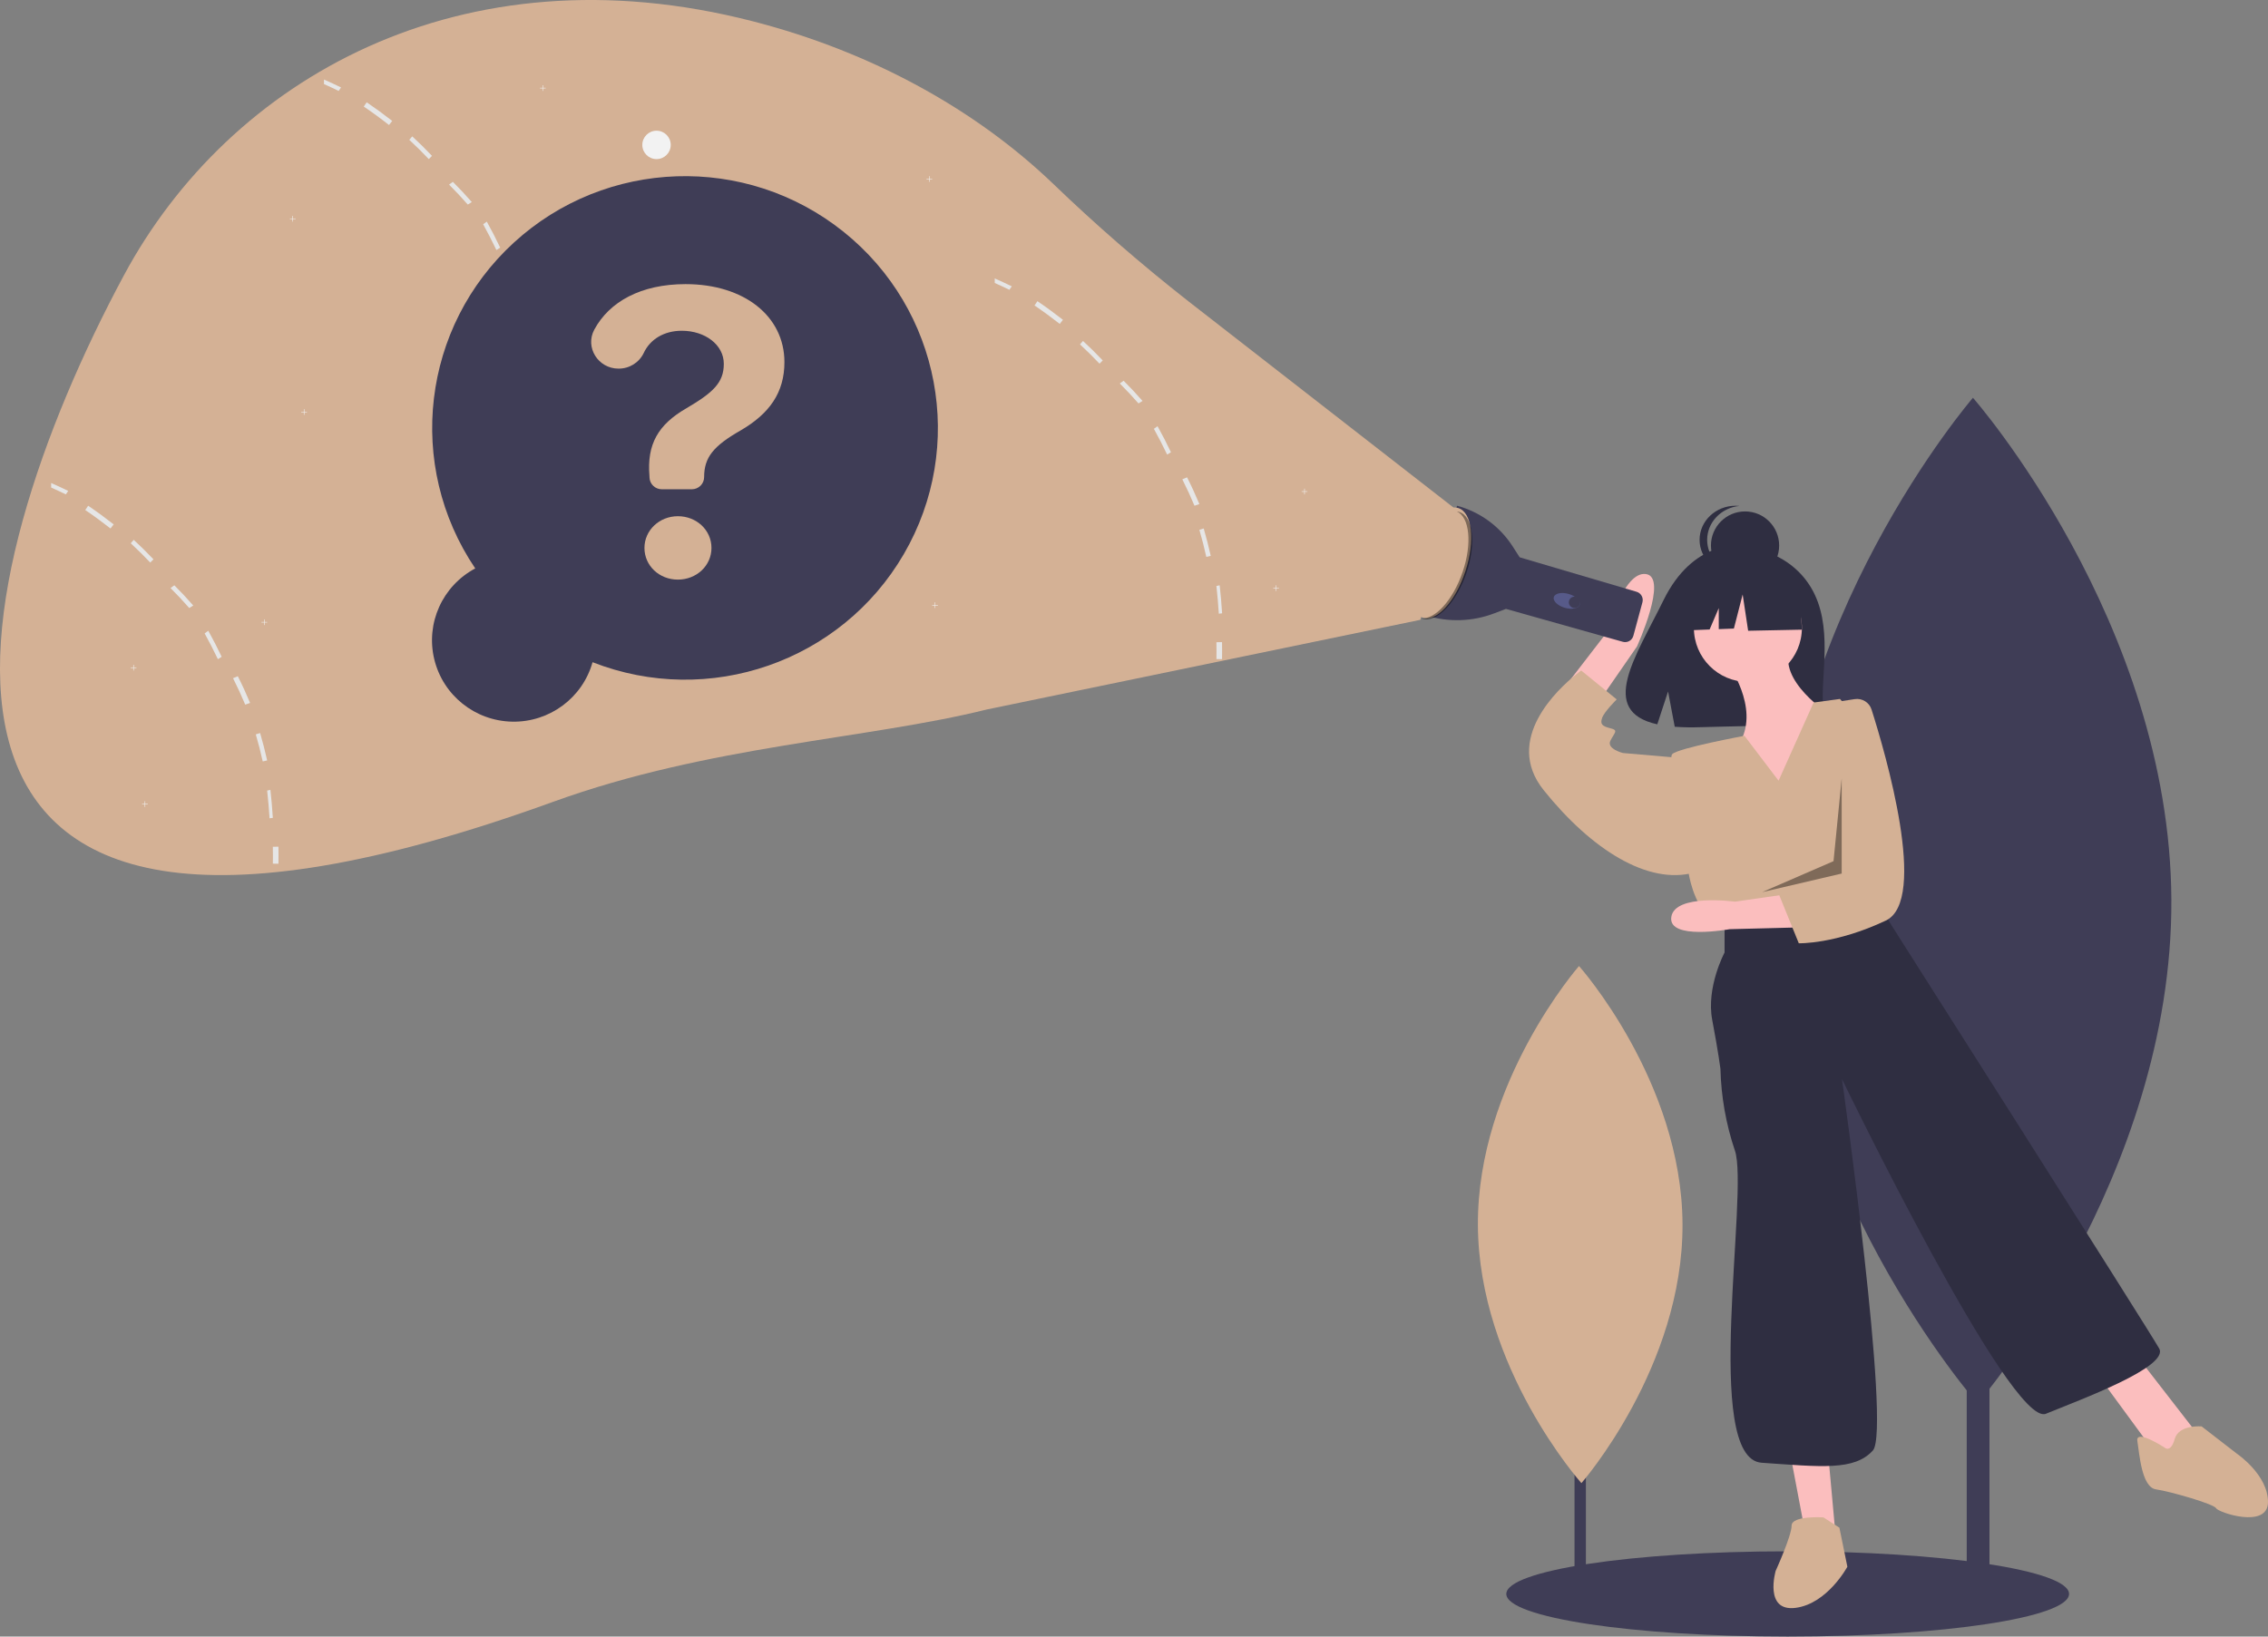 <?xml version="1.0" encoding="UTF-8"?>
<svg width="399px" height="288px" viewBox="0 0 399 288" version="1.1" xmlns="http://www.w3.org/2000/svg" xmlns:xlink="http://www.w3.org/1999/xlink">
    <rect x="0" y="0" width="399" height="288" fill="#808080" stroke="none"/>
    <!-- Generator: Sketch 53.2 (72643) - https://sketchapp.com -->
    <title>undraw_searching_p5ux (1)</title>
    <desc>Created with Sketch.</desc>
    <g id="VD" stroke="none" stroke-width="1" fill="none" fill-rule="evenodd">
        <g id="2.3.Desktop-Product-list-No-Product-State" transform="translate(-568, -568)" fill-rule="nonzero">
            <g id="undraw_searching_p5ux-(1)" transform="translate(568, 568)">
                <rect id="Rectangle" fill="#3F3D56" x="346" y="140" width="4" height="140"></rect>
                <path d="M381.999,158.341 C382.224,207.218 347.907,247 347.907,247 C347.907,247 313.226,207.537 313.001,158.659 C312.776,109.782 347.093,70 347.093,70 C347.093,70 381.774,109.463 381.999,158.341 Z" id="Path" fill="#3F3D56"></path>
                <rect id="Rectangle" fill="#3F3D56" x="277" y="206" width="2" height="72"></rect>
                <path d="M295.999,215.418 C296.117,240.547 278.212,261 278.212,261 C278.212,261 260.118,240.711 260.001,215.582 C259.883,190.453 277.788,170 277.788,170 C277.788,170 295.882,190.289 295.999,215.418 Z" id="Path" fill="#D4B195"></path>
                <ellipse id="Oval" fill="#3F3D56" cx="314.5" cy="280.5" rx="49.5" ry="7.5"></ellipse>
                <path d="M318.568,103.339 C314.347,96.352 305.997,96.026 305.997,96.026 C305.997,96.026 297.86,95.007 292.641,105.648 C287.776,115.567 281.061,125.144 291.56,127.466 L293.456,121.683 L294.631,127.896 C296.125,128.002 297.625,128.027 299.123,127.972 C310.366,127.616 321.073,128.076 320.728,124.123 C320.27,118.868 322.629,110.062 318.568,103.339 Z" id="Path" fill="#2F2E41"></path>
                <path d="M304,116.864 C304,116.864 309.51,124.383 306.204,130.469 C302.898,136.556 313.918,143 313.918,143 L322,125.815 C322,125.815 312.449,119.728 315.02,114 L304,116.864 Z" id="Path" fill="#FBBEBE"></path>
                <circle id="Oval" fill="#FBBEBE" cx="307.5" cy="110.5" r="9.5"></circle>
                <path d="M275,121.258 L282.82,111.114 C282.82,111.114 285.573,100.481 289.561,101.02 C293.548,101.559 287.985,113.771 287.985,113.771 L280.216,125 L275,121.258 Z" id="Path" fill="#FBBEBE"></path>
                <polygon id="Path" fill="#FBBEBE" points="315 256.091 317.545 269.545 323 271 321.545 255"></polygon>
                <polygon id="Path" fill="#FBBEBE" points="369 241.88 378.766 255.2 382.745 257 386 251.6 376.234 239"></polygon>
                <path d="M312.897,137.386 L306.895,129.488 C306.895,129.488 295.266,131.632 294.187,132.711 C293.107,133.789 297.065,153.57 297.065,153.57 C297.065,153.57 297.785,158.965 301.023,161.842 L304.262,164 L330.888,158.605 L331.889,146.764 C332.627,138.042 329.65,129.414 323.692,123 L323.692,123 L319.059,123.633 L312.897,137.386 Z" id="Path" fill="#D4B195"></path>
                <path d="M295.798,133.968 L293.962,133.242 L285.52,132.516 C285.52,132.516 282.583,131.79 283.317,130.339 C284.052,128.887 284.786,128.524 283.317,128.161 C281.849,127.798 281.482,127.436 281.849,126.347 C282.216,125.258 284.419,123.081 284.419,123.081 L278.179,118 C278.179,118 277.841,118.236 277.295,118.673 C274.197,121.153 264.394,130.101 271.571,139.048 C280.014,149.573 289.925,155.742 298,153.565 L295.798,133.968 Z" id="Path" fill="#D4B195"></path>
                <path d="M303.396,162.592 L303.396,167.62 C303.396,167.62 300.135,173.726 301.222,179.473 C302.309,185.22 302.671,188.093 302.671,188.093 C302.79,192.981 303.645,197.823 305.208,202.46 C307.744,209.643 299.41,256.695 309.919,257.413 C320.427,258.132 326.225,258.85 329.486,255.258 C332.747,251.667 324.051,189.889 324.051,189.889 C324.051,189.889 353.764,251.308 359.925,248.793 C366.085,246.279 381.666,240.532 379.854,237.3 C378.043,234.067 332.385,162.233 332.385,162.233 L330.936,159 L303.396,162.592 Z" id="Path" fill="#2F2E41"></path>
                <path d="M320.795,267.03 C320.795,267.03 315.189,266.668 315.189,268.477 C315.189,270.286 312.386,276.437 312.386,276.437 C312.386,276.437 310.284,283.673 315.89,282.949 C321.496,282.226 325,275.713 325,275.713 L323.598,268.839 L320.795,267.03 Z" id="Path" fill="#D4B195"></path>
                <path d="M380.761,254.712 C380.761,254.712 375.654,251.388 376.019,253.604 C376.383,255.82 376.748,261.73 379.302,262.099 C381.855,262.469 389.516,264.685 389.88,265.423 C390.245,266.162 399,269.117 399,264.315 C399,259.514 393.528,255.82 393.528,255.82 L387.327,251.018 C387.327,251.018 383.314,250.649 382.585,253.234 C381.855,255.82 380.761,254.712 380.761,254.712 Z" id="Path" fill="#D4B195"></path>
                <circle id="Oval" fill="#2F2E41" cx="307" cy="96" r="6"></circle>
                <path d="M300.333,95 C300.334,91.931 302.778,89.357 306,89.034 C305.779,89.012 305.556,89 305.333,89 C301.836,89 299,91.686 299,95 C299,98.314 301.836,101 305.333,101 C305.556,101 305.779,100.988 306,100.966 C302.778,100.643 300.334,98.069 300.333,95 Z" id="Path" fill="#2F2E41"></path>
                <polygon id="Path" fill="#2F2E41" points="316.614 103.258 308.509 99 297.316 100.742 295 111 300.765 110.777 302.375 107.009 302.375 110.715 305.035 110.613 306.579 104.613 307.544 111 317 110.807"></polygon>
                <path d="M317,163.193 L304.274,163.518 C304.274,163.518 293.415,165.518 294.025,161.37 C294.634,157.223 305.227,158.674 305.227,158.674 L316.823,157 L317,163.193 Z" id="Path" fill="#FBBEBE"></path>
                <path d="M326.305,123.03 C327.606,122.833 328.858,123.612 329.255,124.866 C331.709,132.594 339.269,158.456 331.758,162.004 C322.911,166.183 316.455,165.999 316.455,165.999 L313,157.496 L316.146,154.546 L319.504,132.964 L321.113,123.816 L326.305,123.03 Z" id="Path" fill="#D4B195"></path>
                <polygon id="Path" fill="#000000" opacity="0.4" points="324 137 322.564 151.545 310 157 324 153.727"></polygon>
                <path d="M256.328,89 L256.328,89 C260.368,90.079 263.862,92.637 266.129,96.174 L267.301,98.003 L267.36,98.079 L287.922,104.142 C288.706,104.373 289.162,105.195 288.947,105.989 L287.351,111.887 C287.245,112.275 286.991,112.605 286.644,112.803 C286.297,113.002 285.885,113.053 285.501,112.944 L264.934,107.151 L264.934,107.152 L262.868,107.939 C259.064,109.388 254.892,109.531 251,108.345 L251,108.345 L256.328,89 Z" id="Path" fill="#3F3D56"></path>
                <ellipse id="Oval" fill="#575A89" transform="translate(275.632, 105.741) rotate(-73.69) translate(-275.632, -105.741) " cx="275.632" cy="105.741" rx="1.265" ry="2.372"></ellipse>
                <circle id="Oval" fill="#3F3D56" cx="277" cy="106" r="1"></circle>
                <ellipse id="Oval" fill="#D4B195" transform="translate(253.456, 99.062) rotate(-72.034) translate(-253.456, -99.062) " cx="253.456" cy="99.062" rx="10.138" ry="4.587"></ellipse>
                <path d="M257.303,100.687 C259.015,95.681 258.55,91.015 256.297,90 C256.432,90.016 256.566,90.044 256.696,90.084 C259.174,90.846 259.742,95.675 257.966,100.87 C256.189,106.066 252.74,109.66 250.263,108.898 C250.173,108.87 250.085,108.837 250,108.798 C252.437,109.092 255.62,105.608 257.303,100.687 Z" id="Path" fill="#000000" opacity="0.4"></path>
                <path d="M256,89.543 L209.039,52.995 C200.735,46.486 192.766,39.557 185.163,32.235 C171.777,19.433 153.604,9.197 132.446,3.748 C81.041,-9.492 40.318,13.984 21.797,48.454 C-6.507,101.129 -28.198,186.606 97.3,141.107 C124.746,131.156 152.528,130.098 173.593,124.857 L249.87,109.078 L256,89.543 Z" id="Path" fill="#D4B195"></path>
                <circle id="Oval" fill="#F2F2F2" cx="115.5" cy="25.5" r="2.5"></circle>
                <polygon id="Path" fill="#F2F2F2" points="164 31.456 163.544 31.456 163.544 31 163.456 31 163.456 31.456 163 31.456 163 31.544 163.456 31.544 163.456 32 163.544 32 163.544 31.544 164 31.544"></polygon>
                <polygon id="Path" fill="#F2F2F2" points="230 86.456 229.544 86.456 229.544 86 229.456 86 229.456 86.456 229 86.456 229 86.544 229.456 86.544 229.456 87 229.544 87 229.544 86.544 230 86.544"></polygon>
                <polygon id="Path" fill="#F2F2F2" points="225 103.456 224.544 103.456 224.544 103 224.456 103 224.456 103.456 224 103.456 224 103.544 224.456 103.544 224.456 104 224.544 104 224.544 103.544 225 103.544"></polygon>
                <polygon id="Path" fill="#F2F2F2" points="24 117.456 23.544 117.456 23.544 117 23.456 117 23.456 117.456 23 117.456 23 117.544 23.456 117.544 23.456 118 23.544 118 23.544 117.544 24 117.544"></polygon>
                <polygon id="Path" fill="#F2F2F2" points="52 38.456 51.544 38.456 51.544 38 51.456 38 51.456 38.456 51 38.456 51 38.544 51.456 38.544 51.456 39 51.544 39 51.544 38.544 52 38.544"></polygon>
                <polygon id="Path" fill="#F2F2F2" points="165 106.456 164.544 106.456 164.544 106 164.456 106 164.456 106.456 164 106.456 164 106.544 164.456 106.544 164.456 107 164.544 107 164.544 106.544 165 106.544"></polygon>
                <polygon id="Path" fill="#F2F2F2" points="96 15.456 95.544 15.456 95.544 15 95.456 15 95.456 15.456 95 15.456 95 15.544 95.456 15.544 95.456 16 95.544 16 95.544 15.544 96 15.544"></polygon>
                <path d="M96.572,68 L96,68.124 C96.179,69.732 96.32,71.375 96.423,73 L97,72.929 C96.897,71.283 96.753,69.625 96.572,68 Z" id="Path" fill="#E6E6E6"></path>
                <path d="M93.761,58 L93,58.238 C93.46,59.802 93.872,61.404 94.221,63 L95,62.819 C94.644,61.205 94.225,59.585 93.761,58 Z" id="Path" fill="#E6E6E6"></path>
                <path d="M90.836,48 L90,48.349 C90.768,49.873 91.488,51.436 92.14,53 L93,52.705 C92.34,51.124 91.616,49.538 90.836,48 Z" id="Path" fill="#E6E6E6"></path>
                <path d="M85.642,39 L85,39.467 C85.818,40.941 86.603,42.469 87.331,44 L88,43.582 C87.265,42.032 86.47,40.489 85.642,39 Z" id="Path" fill="#E6E6E6"></path>
                <path d="M79.669,32 L79,32.483 C80.14,33.616 81.249,34.802 82.296,36 L83,35.556 C81.945,34.345 80.824,33.147 79.669,32 Z" id="Path" fill="#E6E6E6"></path>
                <path d="M72.524,24 L72,24.605 C73.179,25.692 74.334,26.835 75.434,28 L76,27.43 C74.886,26.251 73.717,25.097 72.524,24 Z" id="Path" fill="#E6E6E6"></path>
                <path d="M64.51,18 L64,18.757 C65.51,19.781 67.004,20.873 68.439,22 L69,21.279 C67.545,20.139 66.036,19.036 64.51,18 Z" id="Path" fill="#E6E6E6"></path>
                <path d="M57,14 L57,14.8 C57.871,15.185 58.735,15.588 59.581,16 L60,15.388 C59.016,14.908 58.016,14.445 57,14 Z" id="Path" fill="#E6E6E6"></path>
                <path d="M96,78.018 L96.985,78 C97.003,79.004 97.005,80.013 96.989,81 L96.004,80.984 C96.019,80.009 96.018,79.011 96,78.018 Z" id="Path" fill="#E6E6E6"></path>
                <path d="M47.572,139 L47,139.124 C47.179,140.732 47.32,142.375 47.423,144 L48,143.929 C47.897,142.283 47.753,140.625 47.572,139 Z" id="Path" fill="#E6E6E6"></path>
                <path d="M45.761,129 L45,129.238 C45.46,130.802 45.872,132.404 46.221,134 L47,133.819 C46.644,132.205 46.225,130.585 45.761,129 Z" id="Path" fill="#E6E6E6"></path>
                <path d="M41.836,119 L41,119.349 C41.768,120.873 42.488,122.436 43.14,124 L44,123.705 C43.34,122.124 42.616,120.538 41.836,119 Z" id="Path" fill="#E6E6E6"></path>
                <path d="M36.642,111 L36,111.467 C36.818,112.941 37.603,114.469 38.331,116 L39,115.582 C38.265,114.032 37.47,112.489 36.642,111 Z" id="Path" fill="#E6E6E6"></path>
                <path d="M30.669,103 L30,103.483 C31.14,104.616 32.249,105.802 33.296,107 L34,106.556 C32.945,105.345 31.824,104.147 30.669,103 Z" id="Path" fill="#E6E6E6"></path>
                <path d="M23.524,95 L23,95.605 C24.179,96.692 25.334,97.835 26.434,99 L27,98.43 C25.886,97.251 24.717,96.097 23.524,95 Z" id="Path" fill="#E6E6E6"></path>
                <path d="M15.51,89 L15,89.757 C16.51,90.781 18.004,91.873 19.439,93 L20,92.279 C18.545,91.139 17.036,90.036 15.51,89 Z" id="Path" fill="#E6E6E6"></path>
                <path d="M9,85 L9,85.8 C9.871,86.185 10.735,86.588 11.581,87 L12,86.388 C11.016,85.908 10.016,85.445 9,85 Z" id="Path" fill="#E6E6E6"></path>
                <path d="M48,149.018 L48.985,149 C49.003,150.004 49.005,151.013 48.989,152 L48.004,151.984 C48.019,151.009 48.018,150.011 48,149.018 Z" id="Path" fill="#E6E6E6"></path>
                <path d="M214.572,103 L214,103.124 C214.179,104.732 214.32,106.375 214.423,108 L215,107.929 C214.897,106.283 214.753,104.625 214.572,103 Z" id="Path" fill="#E6E6E6"></path>
                <path d="M211.761,93 L211,93.238 C211.46,94.802 211.872,96.404 212.221,98 L213,97.819 C212.644,96.205 212.225,94.585 211.761,93 Z" id="Path" fill="#E6E6E6"></path>
                <path d="M208.836,84 L208,84.349 C208.768,85.873 209.488,87.436 210.14,89 L211,88.705 C210.34,87.124 209.616,85.538 208.836,84 Z" id="Path" fill="#E6E6E6"></path>
                <path d="M203.642,75 L203,75.467 C203.818,76.941 204.603,78.469 205.331,80 L206,79.582 C205.265,78.032 204.47,76.489 203.642,75 Z" id="Path" fill="#E6E6E6"></path>
                <path d="M197.669,67 L197,67.483 C198.14,68.616 199.249,69.802 200.296,71 L201,70.556 C199.945,69.345 198.824,68.147 197.669,67 Z" id="Path" fill="#E6E6E6"></path>
                <path d="M190.524,60 L190,60.605 C191.179,61.692 192.334,62.835 193.434,64 L194,63.43 C192.886,62.251 191.717,61.097 190.524,60 Z" id="Path" fill="#E6E6E6"></path>
                <path d="M182.51,53 L182,53.757 C183.51,54.781 185.004,55.873 186.439,57 L187,56.279 C185.545,55.139 184.036,54.036 182.51,53 Z" id="Path" fill="#E6E6E6"></path>
                <path d="M175,49 L175,49.8 C175.871,50.185 176.735,50.588 177.581,51 L178,50.388 C177.016,49.908 176.016,49.445 175,49 Z" id="Path" fill="#E6E6E6"></path>
                <path d="M214,113.018 L214.985,113 C215.003,114.004 215.005,115.013 214.989,116 L214.004,115.984 C214.019,115.009 214.018,114.011 214,113.018 Z" id="Path" fill="#E6E6E6"></path>
                <polygon id="Path" fill="#F2F2F2" points="54 72.456 53.545 72.456 53.545 72 53.456 72 53.456 72.456 53 72.456 53 72.544 53.456 72.544 53.456 73 53.545 73 53.545 72.544 54 72.544"></polygon>
                <polygon id="Path" fill="#F2F2F2" points="47 109.456 46.545 109.456 46.545 109 46.456 109 46.456 109.456 46 109.456 46 109.545 46.456 109.545 46.456 110 46.545 110 46.545 109.545 47 109.545"></polygon>
                <polygon id="Path" fill="#F2F2F2" points="26 141.455 25.544 141.455 25.544 141 25.455 141 25.455 141.455 25 141.455 25 141.544 25.455 141.544 25.455 142 25.544 142 25.544 141.544 26 141.544"></polygon>
                <path d="M83.607,100.031 C71.336,81.866 74.229,57.498 90.414,42.683 C106.6,27.869 131.223,27.05 148.364,40.757 C165.505,54.464 170.023,78.586 158.996,97.525 C147.969,116.465 124.705,124.543 104.246,116.535 C102.478,122.818 96.674,127.118 90.125,126.998 C83.575,126.877 77.934,122.366 76.401,116.023 C74.868,109.681 77.83,103.107 83.607,100.031 L83.607,100.031 Z" id="Path" fill="#3F3D56"></path>
                <path d="M120.604,50 C130.91,50 138,55.633 138,63.731 C138,69.094 135.362,72.804 130.278,75.756 C125.496,78.492 123.874,80.496 123.874,83.962 L123.874,83.962 C123.874,84.53 123.646,85.074 123.238,85.475 C122.831,85.877 122.279,86.102 121.703,86.102 L116.435,86.102 C115.265,86.102 114.306,85.189 114.265,84.037 L114.256,83.773 C113.788,78.194 115.767,74.727 120.741,71.856 C125.386,69.121 127.337,67.388 127.337,64.029 C127.337,60.671 124.039,58.206 119.944,58.206 C116.832,58.206 114.369,59.699 113.239,62.137 C112.429,63.822 110.698,64.888 108.806,64.869 L108.806,64.869 C105.236,64.869 102.878,61.128 104.547,58.018 C107.188,53.099 112.76,50 120.604,50 Z M113.376,96.421 C113.376,93.306 116.014,90.842 119.257,90.842 C122.528,90.842 125.166,93.279 125.166,96.421 C125.166,99.562 122.528,102 119.257,102 C115.987,102 113.376,99.562 113.376,96.421 L113.376,96.421 Z" id="Shape" fill="#D4B195"></path>
            </g>
        </g>
    </g>
</svg>